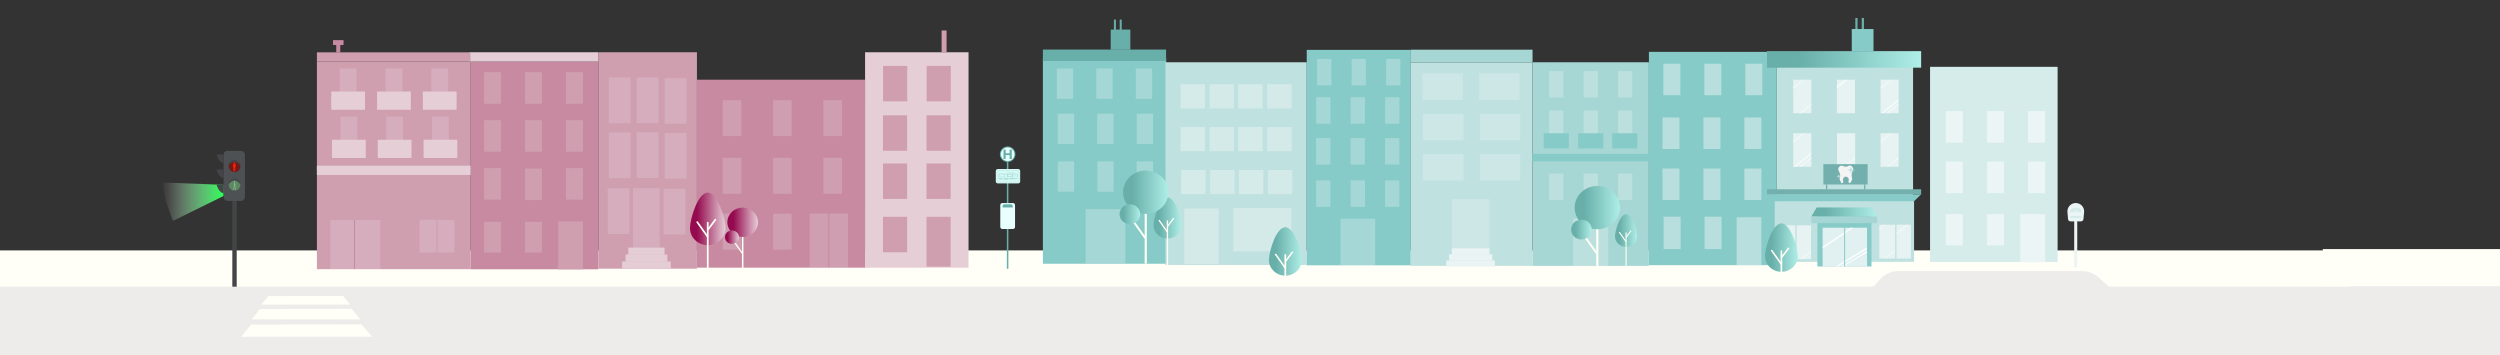 <?xml version="1.0" encoding="UTF-8"?>
<svg xmlns="http://www.w3.org/2000/svg" xmlns:xlink="http://www.w3.org/1999/xlink" version="1.1" viewBox="0 0 11696 1662">
  <rect x="0" y="0" width="11696" height="1662" fill="#333333" stroke="none"/>
  <!-- Generator: Adobe Illustrator 29.2.1, SVG Export Plug-In . SVG Version: 2.1.0 Build 116)  -->
  <defs>
    <style>
      .st0, .st1, .st2, .st3, .st4, .st5, .st6, .st7, .st8, .st9, .st10, .st11, .st12, .st13, .st14, .st15, .st16, .st17, .st18, .st19, .st20, .st21 {
        fill: none;
      }

      .st22 {
        fill: #e4e7ea;
      }

      .st1 {
        stroke-width: 5.1px;
      }

      .st1, .st2 {
        stroke: #c88aa1;
      }

      .st1, .st2, .st3, .st4, .st5, .st6, .st7, .st8, .st9, .st10, .st20, .st21 {
        stroke-miterlimit: 10;
      }

      .st2 {
        stroke-width: 5.6px;
      }

      .st23 {
        fill: #d7f9f5;
      }

      .st24 {
        fill: url(#Unbenannter_Verlauf_9);
      }

      .st25 {
        fill: #73afad;
      }

      .st3, .st4, .st5, .st6, .st7, .st8, .st9, .st10, .st20, .st21 {
        stroke: #86cbc8;
      }

      .st3, .st10 {
        stroke-width: 1px;
      }

      .st4 {
        stroke-width: .9px;
      }

      .st5 {
        stroke-width: .9px;
      }

      .st6 {
        stroke-width: .9px;
      }

      .st7, .st20 {
        stroke-width: .8px;
      }

      .st8, .st21 {
        stroke-width: .8px;
      }

      .st9 {
        stroke-width: .9px;
      }

      .st10 {
        opacity: .4;
      }

      .st26 {
        fill: #e9fffd;
      }

      .st27 {
        fill: #f4f4f4;
      }

      .st28 {
        fill: #434547;
      }

      .st29, .st30 {
        fill: #87af8e;
      }

      .st31 {
        fill: #86cbc8;
      }

      .st32 {
        fill: #c88aa1;
      }

      .st33 {
        fill: #68aea9;
      }

      .st34 {
        fill: #edeceb;
      }

      .st35 {
        fill: #e6ced7;
      }

      .st11 {
        stroke-width: 9px;
      }

      .st11, .st12, .st13, .st14, .st15, .st16, .st17, .st18, .st19 {
        stroke: #fffff7;
        stroke-linecap: round;
        stroke-linejoin: round;
      }

      .st36, .st37 {
        fill: #eaf4f4;
      }

      .st12 {
        stroke-width: 8px;
      }

      .st13 {
        stroke-width: 8px;
      }

      .st38 {
        clip-path: url(#clippath-17);
      }

      .st39 {
        clip-path: url(#clippath-18);
      }

      .st40 {
        clip-path: url(#clippath-13);
      }

      .st41 {
        clip-path: url(#clippath-12);
      }

      .st14 {
        stroke-width: 5px;
      }

      .st15 {
        stroke-width: 6.2px;
      }

      .st16 {
        stroke-width: 6.1px;
      }

      .st17 {
        stroke-width: 10.1px;
      }

      .st42 {
        fill: #cf9fb0;
      }

      .st18 {
        stroke-width: 7.3px;
      }

      .st19 {
        stroke-width: 6.9px;
      }

      .st43 {
        clip-path: url(#clippath-3);
      }

      .st44 {
        clip-path: url(#clippath-4);
      }

      .st45 {
        clip-path: url(#clippath-2);
      }

      .st46 {
        clip-path: url(#clippath-5);
      }

      .st47 {
        fill: #a5d6d5;
      }

      .st48 {
        fill: #5b8761;
      }

      .st49 {
        fill: #fff;
      }

      .st50 {
        fill: #701b1b;
      }

      .st51, .st52, .st53, .st54 {
        fill: #ebf5f5;
      }

      .st51, .st55 {
        opacity: .9;
      }

      .st52, .st56 {
        opacity: .5;
      }

      .st53, .st57 {
        opacity: .5;
      }

      .st58 {
        fill: #ff1e00;
      }

      .st59 {
        fill: #bfe1df;
      }

      .st60, .st61 {
        opacity: .3;
      }

      .st62, .st37 {
        opacity: .3;
      }

      .st20, .st21 {
        opacity: .2;
      }

      .st63 {
        fill: #fffff7;
      }

      .st64, .st61 {
        fill: #e5cdd6;
      }

      .st65 {
        fill: url(#Unbenannter_Verlauf_401);
      }

      .st66 {
        fill: url(#Unbenannter_Verlauf_409);
      }

      .st67 {
        fill: url(#Unbenannter_Verlauf_407);
      }

      .st68 {
        fill: url(#Unbenannter_Verlauf_408);
      }

      .st69 {
        fill: url(#Unbenannter_Verlauf_404);
      }

      .st70 {
        fill: url(#Unbenannter_Verlauf_406);
      }

      .st71 {
        fill: url(#Unbenannter_Verlauf_405);
      }

      .st72 {
        fill: url(#Unbenannter_Verlauf_402);
      }

      .st73 {
        fill: url(#Unbenannter_Verlauf_403);
      }

      .st74 {
        fill: url(#Unbenannter_Verlauf_22);
      }

      .st75 {
        fill: url(#Unbenannter_Verlauf_40);
      }

      .st76 {
        fill: url(#Unbenannter_Verlauf_91);
      }

      .st77 {
        fill: url(#Unbenannter_Verlauf_92);
      }

      .st78 {
        fill: #a6d7d4;
      }

      .st79 {
        fill: #d5ecea;
      }

      .st30 {
        opacity: .7;
      }

      .st80 {
        fill: #4d5154;
      }
    </style>
    <linearGradient id="Unbenannter_Verlauf_40" data-name="Unbenannter Verlauf 40" x1="5396.6" y1="1019.7" x2="5527" y2="1019.7" gradientUnits="userSpaceOnUse">
      <stop offset=".2" stop-color="#68aea9"/>
      <stop offset="1" stop-color="#aeeee7"/>
    </linearGradient>
    <linearGradient id="Unbenannter_Verlauf_401" data-name="Unbenannter Verlauf 40" x1="7555.6" y1="1078.4" x2="7659.3" y2="1078.4" xlink:href="#Unbenannter_Verlauf_40"/>
    <linearGradient id="Unbenannter_Verlauf_402" data-name="Unbenannter Verlauf 40" x1="5254.2" y1="899.3" x2="5466.2" y2="899.3" xlink:href="#Unbenannter_Verlauf_40"/>
    <linearGradient id="Unbenannter_Verlauf_403" data-name="Unbenannter Verlauf 40" x1="5237.7" y1="1002.1" x2="5334.6" y2="1002.1" xlink:href="#Unbenannter_Verlauf_40"/>
    <linearGradient id="Unbenannter_Verlauf_404" data-name="Unbenannter Verlauf 40" x1="5936.6" y1="1176.4" x2="6090" y2="1176.4" xlink:href="#Unbenannter_Verlauf_40"/>
    <linearGradient id="Unbenannter_Verlauf_405" data-name="Unbenannter Verlauf 40" x1="8266.7" y1="277.9" x2="8987.9" y2="277.9" xlink:href="#Unbenannter_Verlauf_40"/>
    <linearGradient id="Unbenannter_Verlauf_406" data-name="Unbenannter Verlauf 40" x1="8474.4" y1="991.7" x2="8781.9" y2="991.7" xlink:href="#Unbenannter_Verlauf_40"/>
    <clipPath id="clippath-2">
      <polygon class="st3" points="4738.3 825.3 4712.9 825.3 4712.9 814.9 4738.3 814.9 4738.3 825.3"/>
    </clipPath>
    <clipPath id="clippath-3">
      <circle class="st8" cx="4730.6" cy="836.7" r="2.4"/>
    </clipPath>
    <clipPath id="clippath-4">
      <circle class="st7" cx="4682.4" cy="836.6" r="2.4"/>
    </clipPath>
    <linearGradient id="Unbenannter_Verlauf_407" data-name="Unbenannter Verlauf 40" x1="7366.9" y1="971.3" x2="7578.8" y2="971.3" xlink:href="#Unbenannter_Verlauf_40"/>
    <linearGradient id="Unbenannter_Verlauf_408" data-name="Unbenannter Verlauf 40" x1="7350.3" y1="1074.1" x2="7447.2" y2="1074.1" xlink:href="#Unbenannter_Verlauf_40"/>
    <linearGradient id="Unbenannter_Verlauf_409" data-name="Unbenannter Verlauf 40" x1="8257.4" y1="1158.3" x2="8410.8" y2="1158.3" xlink:href="#Unbenannter_Verlauf_40"/>
    <linearGradient id="Unbenannter_Verlauf_22" data-name="Unbenannter Verlauf 22" x1="756.4" y1="943.6" x2="1046.2" y2="943.6" gradientUnits="userSpaceOnUse">
      <stop offset="0" stop-color="#fff" stop-opacity="0"/>
      <stop offset="1" stop-color="#29ff56"/>
    </linearGradient>
    <clipPath id="clippath-5">
      <rect class="st0" x="1592.6" y="545.9" width="78.9" height="108"/>
    </clipPath>
    <clipPath id="clippath-12">
      <rect class="st0" x="1589.3" y="320.4" width="78.9" height="108"/>
    </clipPath>
    <clipPath id="clippath-13">
      <rect class="st0" x="3381.4" y="468.6" width="86.7" height="118.6"/>
    </clipPath>
    <clipPath id="clippath-17">
      <rect class="st0" x="3381.4" y="738.5" width="86.7" height="118.6"/>
    </clipPath>
    <clipPath id="clippath-18">
      <rect class="st0" x="3381.4" y="999.9" width="86.7" height="118.6"/>
    </clipPath>
    <linearGradient id="Unbenannter_Verlauf_9" data-name="Unbenannter Verlauf 9" x1="3228" y1="1024.1" x2="3394.2" y2="1024.1" gradientUnits="userSpaceOnUse">
      <stop offset=".2" stop-color="#950a4f"/>
      <stop offset="1" stop-color="#e6ced7"/>
    </linearGradient>
    <linearGradient id="Unbenannter_Verlauf_91" data-name="Unbenannter Verlauf 9" x1="3402.8" y1="1039.9" x2="3546.3" y2="1039.9" xlink:href="#Unbenannter_Verlauf_9"/>
    <linearGradient id="Unbenannter_Verlauf_92" data-name="Unbenannter Verlauf 9" x1="3391.6" y1="1109.5" x2="3457.2" y2="1109.5" xlink:href="#Unbenannter_Verlauf_9"/>
  </defs>
  <g id="S3_HG">
    <rect class="st34" x="-1385.1" y="1247.3" width="13244.1" height="417.7"/>
    <g>
      <polygon class="st63" points="1254.8 1385.5 1604.8 1384.7 1638.1 1425 1223.3 1425 1254.8 1385.5"/>
      <polygon class="st63" points="1216.1 1445.7 1645.2 1444.7 1685.9 1494 1177.5 1494 1216.1 1445.7"/>
      <polygon class="st63" points="1174.6 1518.5 1691.2 1517.3 1740.2 1575.3 1128.2 1575.3 1174.6 1518.5"/>
    </g>
    <path class="st63" d="M10997,1340.7h-1131l-50.5-44.4c-20.6-18.1-47.1-28.1-74.6-28.1h-859.9c-32.1,0-62.7,13.7-84.1,37.6l-31.4,35H-1405.2v-169.4h12402.2v169.4Z"/>
  </g>
  <g id="S3_Häuser">
    <g>
      <g>
        <rect class="st31" x="4879.1" y="270.7" width="576.7" height="963.2"/>
        <rect class="st33" x="4879.1" y="231.9" width="576.3" height="53.2"/>
        <g class="st62">
          <rect class="st36" x="5317.9" y="532.2" width="76.6" height="141.9"/>
          <rect class="st36" x="5133.2" y="532.2" width="76.6" height="141.9"/>
          <rect class="st36" x="4948.5" y="532.2" width="76.6" height="141.9"/>
        </g>
        <rect class="st37" x="5317.9" y="754.9" width="76.6" height="141.9"/>
        <g class="st62">
          <rect class="st36" x="4948.5" y="754.9" width="76.6" height="141.9"/>
        </g>
        <rect class="st37" x="5079.3" y="978.4" width="185.7" height="254.5"/>
        <rect class="st33" x="5211.4" y="91.6" width="9.4" height="55.2"/>
        <rect class="st33" x="5238.5" y="91.6" width="9.4" height="55.2"/>
        <rect class="st33" x="5196.3" y="138.4" width="92" height="94.4"/>
        <rect class="st37" x="5133.8" y="754.9" width="76.6" height="141.9"/>
        <g class="st62">
          <rect class="st36" x="5313.7" y="320.6" width="76.6" height="141.9"/>
          <rect class="st36" x="5128.9" y="320.6" width="76.6" height="141.9"/>
          <rect class="st36" x="4944.2" y="320.6" width="76.6" height="141.9"/>
        </g>
      </g>
      <rect class="st59" x="5452.5" y="291.3" width="660.9" height="948.4"/>
      <rect class="st52" x="5540.8" y="975.4" width="160" height="260.5"/>
      <g>
        <path class="st75" d="M5527,1053.7c0,34.4-29.2,62.3-65.2,62.3s-65.2-27.9-65.2-62.3,29.2-130.4,65.2-130.4,65.2,96,65.2,130.4Z"/>
        <line class="st15" x1="5461.8" y1="1033.7" x2="5461.8" y2="1239.3"/>
        <line class="st15" x1="5423.2" y1="1031.4" x2="5461.2" y2="1085.1"/>
        <line class="st15" x1="5489.8" y1="1022.7" x2="5463.7" y2="1057.4"/>
      </g>
      <rect class="st31" x="6113.4" y="233.3" width="486.8" height="1008"/>
      <g class="st62">
        <rect class="st36" x="6479.8" y="646" width="66.9" height="124"/>
        <rect class="st36" x="6318.4" y="646" width="66.9" height="124"/>
        <rect class="st36" x="6157.1" y="646" width="66.9" height="124"/>
      </g>
      <rect class="st37" x="6479.8" y="844" width="66.9" height="124"/>
      <g class="st62">
        <rect class="st36" x="6157.1" y="844" width="66.9" height="124"/>
      </g>
      <rect class="st37" x="6271.3" y="1023.4" width="162.3" height="222.3"/>
      <rect class="st37" x="6319" y="844" width="66.9" height="124"/>
      <rect class="st59" x="6599.8" y="293.5" width="570" height="950.3"/>
      <rect class="st78" x="6599.8" y="232.4" width="570" height="61.1"/>
      <g class="st62">
        <rect class="st36" x="6653.9" y="343.6" width="189.6" height="124"/>
      </g>
      <rect class="st78" x="7169.8" y="291.3" width="544.3" height="952.5"/>
      <g>
        <rect class="st64" x="7757.8" y="909.5" width="148.9" height="147.3"/>
        <rect class="st64" x="7740.4" y="1022.1" width="178" height="36.6"/>
      </g>
      <g class="st62">
        <rect class="st36" x="7359.8" y="1022.4" width="164.3" height="224.2"/>
      </g>
      <rect class="st31" x="7714.3" y="242.7" width="598.2" height="997.9" transform="translate(16026.8 1483.3) rotate(-180)"/>
      <g>
        <rect class="st53" x="7777.8" y="549.8" width="79.5" height="147.3" transform="translate(15635.1 1246.8) rotate(-180)"/>
        <rect class="st53" x="7969.4" y="549.8" width="79.5" height="147.3" transform="translate(16018.4 1246.8) rotate(-180)"/>
        <g class="st57">
          <rect class="st54" x="8161.1" y="549.8" width="79.5" height="147.3" transform="translate(16401.6 1246.8) rotate(-180)"/>
        </g>
      </g>
      <rect class="st53" x="7777.8" y="788.5" width="79.5" height="147.3" transform="translate(15635.1 1724.2) rotate(-180)"/>
      <rect class="st53" x="7969.4" y="788.5" width="79.5" height="147.3" transform="translate(16018.4 1724.2) rotate(-180)"/>
      <g class="st57">
        <rect class="st54" x="8161.1" y="788.5" width="79.5" height="147.3" transform="translate(16401.6 1724.2) rotate(-180)"/>
      </g>
      <rect class="st53" x="7782.9" y="1013.8" width="79.5" height="151.6" transform="translate(15645.4 2179.1) rotate(-180)"/>
      <rect class="st53" x="7974.6" y="1013.8" width="79.5" height="151.6" transform="translate(16028.6 2179.1) rotate(-180)"/>
      <rect class="st53" x="8124.9" y="1016.6" width="115.7" height="224.2" transform="translate(16365.4 2257.4) rotate(-180)"/>
      <g>
        <path class="st65" d="M7659.3,1105.5c0,27.4-23.2,49.6-51.8,49.6s-51.8-22.2-51.8-49.6,23.2-103.7,51.8-103.7,51.8,76.3,51.8,103.7Z"/>
        <line class="st14" x1="7607.4" y1="1089.5" x2="7607.4" y2="1253"/>
        <line class="st14" x1="7576.8" y1="1087.7" x2="7606.9" y2="1130.4"/>
        <line class="st14" x1="7629.7" y1="1080.8" x2="7608.9" y2="1108.4"/>
      </g>
      <g>
        <rect class="st52" x="5931.4" y="795.2" width="114.2" height="113"/>
        <g class="st56">
          <rect class="st54" x="5795.9" y="795.2" width="114.2" height="113"/>
        </g>
        <rect class="st52" x="5661.6" y="795.2" width="114.2" height="113"/>
        <g class="st56">
          <rect class="st54" x="5526.1" y="795.2" width="114.2" height="113"/>
        </g>
      </g>
      <g>
        <rect class="st52" x="5928.4" y="594.1" width="114.2" height="113"/>
        <g class="st56">
          <rect class="st54" x="5793" y="594.1" width="114.2" height="113"/>
        </g>
        <rect class="st52" x="5658.7" y="594.1" width="114.2" height="113"/>
        <g class="st56">
          <rect class="st54" x="5523.2" y="594.1" width="114.2" height="113"/>
        </g>
      </g>
      <g>
        <rect class="st52" x="5928.4" y="394.3" width="114.2" height="113"/>
        <g class="st56">
          <rect class="st54" x="5793" y="394.3" width="114.2" height="113"/>
        </g>
        <rect class="st52" x="5658.7" y="394.3" width="114.2" height="113"/>
        <g class="st56">
          <rect class="st54" x="5523.2" y="394.3" width="114.2" height="113"/>
        </g>
      </g>
      <rect class="st52" x="5770.1" y="972.7" width="271.6" height="203.5"/>
      <g class="st62">
        <rect class="st36" x="6480.3" y="454.9" width="66.9" height="124"/>
        <rect class="st36" x="6319" y="454.9" width="66.9" height="124"/>
        <rect class="st36" x="6157.6" y="454.9" width="66.9" height="124"/>
      </g>
      <g class="st62">
        <rect class="st36" x="6484.7" y="275.7" width="66.9" height="124"/>
        <rect class="st36" x="6323.3" y="275.7" width="66.9" height="124"/>
        <rect class="st36" x="6162" y="275.7" width="66.9" height="124"/>
      </g>
      <g class="st62">
        <rect class="st36" x="6919.7" y="343.6" width="189.6" height="124"/>
      </g>
      <g class="st62">
        <rect class="st36" x="6657.1" y="532.1" width="189.6" height="124"/>
      </g>
      <g class="st62">
        <rect class="st36" x="6923" y="532.1" width="189.6" height="124"/>
      </g>
      <g class="st62">
        <rect class="st36" x="6657.1" y="720.2" width="189.6" height="124"/>
      </g>
      <g class="st62">
        <rect class="st36" x="6923" y="720.2" width="189.6" height="124"/>
      </g>
      <g class="st62">
        <rect class="st36" x="6792.5" y="931.3" width="175.5" height="312.5"/>
      </g>
      <rect class="st36" x="6792.5" y="1161.7" width="175.5" height="28.9"/>
      <rect class="st36" x="6779.4" y="1189.6" width="201.8" height="28.9"/>
      <rect class="st36" x="6766.3" y="1218.4" width="227.4" height="28.9"/>
      <g>
        <line class="st17" x1="5360.2" y1="895.4" x2="5360.2" y2="1229.6"/>
        <ellipse class="st72" cx="5360.2" cy="899.3" rx="106" ry="101.3"/>
        <line class="st11" x1="5301.1" y1="1033.7" x2="5355.8" y2="1111"/>
        <ellipse class="st73" cx="5286.1" cy="1002.1" rx="48.4" ry="46.3"/>
      </g>
      <rect class="st31" x="7169.8" y="719.7" width="544.3" height="35.2"/>
      <g class="st62">
        <rect class="st36" x="7569.9" y="811.9" width="66.9" height="124"/>
        <rect class="st36" x="7408.5" y="811.9" width="66.9" height="124"/>
        <rect class="st36" x="7247.2" y="811.9" width="66.9" height="124"/>
      </g>
      <g class="st62">
        <rect class="st36" x="7569.9" y="516.9" width="66.9" height="124"/>
        <rect class="st36" x="7408.5" y="516.9" width="66.9" height="124"/>
        <rect class="st36" x="7247.2" y="516.9" width="66.9" height="124"/>
      </g>
      <rect class="st31" x="7221.9" y="623.4" width="117.4" height="71"/>
      <rect class="st31" x="7383.3" y="623.4" width="117.4" height="71"/>
      <rect class="st31" x="7542.6" y="623.4" width="117.4" height="71"/>
      <g class="st62">
        <rect class="st36" x="7569.9" y="332.3" width="66.9" height="124"/>
        <rect class="st36" x="7408.5" y="332.3" width="66.9" height="124"/>
        <rect class="st36" x="7247.2" y="332.3" width="66.9" height="124"/>
      </g>
      <g>
        <rect class="st53" x="7782.1" y="298.3" width="79.5" height="147.3" transform="translate(15643.6 743.8) rotate(-180)"/>
        <rect class="st53" x="7973.7" y="298.3" width="79.5" height="147.3" transform="translate(16026.8 743.8) rotate(-180)"/>
        <rect class="st53" x="8165.3" y="298.3" width="79.5" height="147.3" transform="translate(16410.1 743.8) rotate(-180)"/>
      </g>
    </g>
    <g>
      <path class="st69" d="M6090,1216.4c0,40.5-34.3,73.3-76.7,73.3s-76.7-32.8-76.7-73.3,34.3-153.4,76.7-153.4,76.7,112.9,76.7,153.4Z"/>
      <line class="st12" x1="6013.3" y1="1192.8" x2="6013.3" y2="1289.7"/>
      <line class="st18" x1="5968" y1="1190.2" x2="6012.6" y2="1253.3"/>
      <line class="st18" x1="6046.3" y1="1179.9" x2="6015.6" y2="1220.8"/>
    </g>
    <g>
      <rect class="st79" x="9029.6" y="312.7" width="596.7" height="912.6" transform="translate(18655.9 1538) rotate(-180)"/>
      <g>
        <rect class="st54" x="9103.1" y="519.6" width="79.9" height="148" transform="translate(18286 1187.2) rotate(-180)"/>
        <rect class="st54" x="9295.7" y="519.6" width="79.9" height="148" transform="translate(18671.3 1187.2) rotate(-180)"/>
        <rect class="st54" x="9488.3" y="519.6" width="79.9" height="148" transform="translate(19056.5 1187.2) rotate(-180)"/>
      </g>
      <rect class="st54" x="9103.1" y="756" width="79.9" height="148" transform="translate(18286 1660) rotate(-180)"/>
      <rect class="st54" x="9295.7" y="756" width="79.9" height="148" transform="translate(18671.3 1660) rotate(-180)"/>
      <rect class="st54" x="9488.3" y="756" width="79.9" height="148" transform="translate(19056.5 1660) rotate(-180)"/>
      <rect class="st54" x="9103.1" y="1002" width="79.9" height="146.2" transform="translate(18286 2150.2) rotate(-180)"/>
      <rect class="st54" x="9295.7" y="1002" width="79.9" height="146.2" transform="translate(18671.3 2150.2) rotate(-180)"/>
      <rect class="st54" x="9451.9" y="1002" width="116.3" height="225.4" transform="translate(19020.1 2229.3) rotate(-180)"/>
    </g>
    <g>
      <rect class="st59" x="8312.7" y="298.1" width="637.4" height="854.7"/>
      <rect class="st71" x="8266.7" y="239.2" width="721.2" height="77.4"/>
      <g class="st55">
        <rect class="st54" x="8797.8" y="372.9" width="84.7" height="156.9"/>
        <rect class="st54" x="8593.6" y="372.9" width="84.7" height="156.9"/>
        <rect class="st54" x="8389.4" y="372.9" width="84.7" height="156.9"/>
      </g>
      <rect class="st51" x="8797.8" y="623.4" width="84.7" height="156.9"/>
      <g class="st55">
        <rect class="st54" x="8389.4" y="623.4" width="84.7" height="156.9"/>
      </g>
      <rect class="st33" x="8680" y="84.1" width="10.4" height="61.1"/>
      <rect class="st33" x="8710" y="84.1" width="10.4" height="61.1"/>
      <rect class="st31" x="8663.3" y="135.8" width="101.7" height="104.3"/>
      <g class="st55">
        <rect class="st54" x="8594.3" y="623.4" width="84.7" height="156.9"/>
      </g>
    </g>
    <rect class="st59" x="8303.1" y="941.3" width="651.7" height="283.6"/>
    <rect class="st31" x="8502.3" y="991.4" width="253.3" height="255.3"/>
    <polygon class="st31" points="8303.1 941.3 8266.7 909.1 8987.9 909.1 8954.8 941.3 8303.1 941.3"/>
    <rect class="st25" x="8266.7" y="885.5" width="721.2" height="23.6"/>
    <polygon class="st70" points="8755.2 970.5 8781.9 1012.9 8474.4 1012.9 8499.4 970.5 8755.2 970.5"/>
    <rect class="st47" x="8474.4" y="1012.9" width="307.5" height="31.1" transform="translate(17256.3 2057) rotate(180)"/>
    <rect class="st51" x="8527.1" y="1065.3" width="207.6" height="181.9"/>
    <polygon class="st49" points="8659.1 1065.5 8527.5 1154.9 8527.5 1162.5 8669.1 1065.5 8659.1 1065.5"/>
    <polygon class="st49" points="8734.5 1157 8588.2 1247.2 8597.8 1247.3 8734.5 1164.8 8734.5 1157"/>
    <polygon class="st49" points="8734.8 1174.4 8615.1 1247.3 8622.9 1247.3 8734.8 1180.5 8734.8 1174.4"/>
    <rect class="st31" x="8627.6" y="1056.4" width="4.7" height="190.6"/>
    <g>
      <rect class="st51" x="8792.3" y="1051.2" width="147.8" height="158.2"/>
      <rect class="st59" x="8866.4" y="1045.7" width="6.2" height="165.5"/>
    </g>
    <g>
      <rect class="st51" x="8324.9" y="1054.3" width="147.8" height="158.2"/>
      <rect class="st59" x="8399" y="1048.9" width="6.2" height="165.5"/>
    </g>
    <polygon class="st49" points="8923.5 1051.1 8872.5 1091.9 8872.5 1095 8927.1 1051.3 8923.5 1051.1"/>
    <polygon class="st49" points="8866.4 1171.2 8818.1 1209.4 8821.3 1209.4 8866.4 1174.1 8866.4 1171.2"/>
    <polygon class="st49" points="8817.7 1051.2 8792.3 1071.1 8792.2 1074 8820.8 1051.2 8817.7 1051.2"/>
    <polygon class="st49" points="8350.3 1054.4 8324.9 1074.3 8324.9 1077.2 8353.4 1054.4 8350.3 1054.4"/>
    <polygon class="st49" points="8472.7 1174.3 8424.5 1212.5 8427.7 1212.5 8472.8 1177.2 8472.7 1174.3"/>
    <polygon class="st49" points="8846 623.4 8797.8 661.6 8797.8 664.7 8848.9 623.5 8846 623.4"/>
    <polygon class="st49" points="8882.4 736.5 8828.3 780.3 8832.3 780.3 8882.4 739.8 8882.4 736.5"/>
    <polygon class="st49" points="8679.3 736.5 8625.1 780.3 8629.1 780.3 8679.3 739.8 8679.3 736.5"/>
    <polygon class="st49" points="8437.7 623.4 8389.4 661.6 8389.5 664.7 8440.6 623.5 8437.7 623.4"/>
    <polygon class="st49" points="8474.1 736.5 8420 780.3 8424 780.3 8474.1 739.8 8474.1 736.5"/>
    <polygon class="st49" points="8437.7 372.9 8389.4 411 8389.5 414.2 8440.6 372.9 8437.7 372.9"/>
    <polygon class="st49" points="8474.1 486 8420 529.8 8424 529.8 8474.1 489.2 8474.1 486"/>
    <polygon class="st49" points="8641.1 372.9 8593.6 411 8593.6 414.2 8644.7 372.9 8641.1 372.9"/>
    <polygon class="st49" points="8846 372.9 8797.8 411 8797.8 414.2 8848.9 372.9 8846 372.9"/>
    <polygon class="st49" points="8882.4 486 8828.3 529.8 8832.3 529.8 8882.4 489.2 8882.4 486"/>
    <polygon class="st49" points="8882.4 464.6 8802.5 529.8 8808.4 529.8 8882.4 469.4 8882.4 464.6"/>
    <polygon class="st49" points="8474.1 715.1 8394.2 780.3 8400.1 780.3 8474.1 720 8474.1 715.1"/>
    <polygon class="st49" points="8631.4 372.9 8593.6 403.6 8593.6 407 8635.1 372.9 8631.4 372.9"/>
    <rect class="st25" x="8530.4" y="768" width="207" height="95.2"/>
    <rect class="st25" x="8542.5" y="863.2" width="6.3" height="22.2"/>
    <rect class="st25" x="8720.7" y="863.2" width="6.2" height="22.2"/>
    <g>
      <path class="st27" d="M8664.2,809c2.7-10.6,11.4-17.9.9-29.2-12.1-13-19.7.7-30,.7s-19.9-12.3-30.5,0c-8.9,10.3-2.7,18.1,1.5,27.4,7.8,17.2-1.6,22.1.9,32.5.9,3.6,4.5,8.8,6.5,13.6s3.3,3.4,5.5,2.8l.9-.2c1.4-.4,2.4-1.5,2.6-3,.4-3.1,1.3-7.4,0-11.1-2.5-6.7,3.9-16.1,12.7-16.1s16.2,9.2,14,15.9-.8,8.9-.2,11.2c.3,1.1,1.1,2.1,2.1,2.5l1.4.6c1.7.7,3.6,0,4.5-1.7,2.2-4.3,6.7-10,7.5-13.5,2.7-10.6-4.6-15.2-.1-32.5Z"/>
      <path class="st22" d="M8640.3,779.5s-6.5,4.8-11.4,4.1c-4.9-.7-9-7.9-9-7.9,0,0,3.8.9,10.9,3.8,1.4.6,5.6,1.5,9.5,0Z"/>
      <path class="st22" d="M8613.5,854.1c.9,2.2,3.3,3.4,5.5,2.8l.9-.2c1.4-.4,2.4-1.5,2.6-3,.4-3.1,1.3-7.4,0-11.1-2.5-6.7,3.9-16.1,12.7-16.1,0,0-2.9-1.2-5.8-.6-7.6,1.6-10.4,10.5-9.2,15.5,1.2,5,1.5,9.9.4,12.2-1.6,3.3-7.1.5-7.1.5Z"/>
    </g>
    <path class="st59" d="M8679.6,795.5c-16.6,2-18.2,3.6-20.1,20.1-2-16.6-3.6-18.2-20.1-20.1,16.6-2,18.2-3.6,20.1-20.1,2,16.6,3.6,18.2,20.1,20.1Z"/>
    <path class="st59" d="M8614.7,824.5c-10.1,1.2-11,2.2-12.2,12.2-1.2-10.1-2.2-11-12.2-12.2,10.1-1.2,11-2.2,12.2-12.2,1.2,10.1,2.2,11,12.2,12.2Z"/>
    <g>
      <rect class="st33" x="4685.8" y="953.7" width="55.8" height="46.7"/>
      <g>
        <rect class="st33" x="4710.4" y="739.6" width="7.2" height="517.7" rx="1.8" ry="1.8"/>
        <path class="st23" d="M4668.3,790.8h95.6c4.9,0,8.9,4,8.9,8.9v49.3c0,4.9-4,8.9-8.9,8.9h-96.3c-4.9,0-8.9-4-8.9-8.9v-48.7c0-5.3,4.3-9.6,9.6-9.6Z"/>
        <path class="st5" d="M4672.4,796.4h87.3c4.2,0,7.7,3.4,7.7,7.7v39.9c0,4.2-3.4,7.7-7.7,7.7h-87.8c-4.2,0-7.7-3.4-7.7-7.7v-39.4c0-4.5,3.7-8.2,8.2-8.2Z"/>
        <g>
          <circle class="st33" cx="4714.2" cy="721.6" r="36.4"/>
          <circle class="st26" cx="4714.2" cy="721.6" r="31.7"/>
          <path class="st33" d="M4733.6,743.8h-10.2v-18.3h-18.5v18.3h-10.2v-44.3h10.2v17.4h18.5v-17.4h10.2v44.3Z"/>
        </g>
        <g>
          <path class="st5" d="M4747.3,810.5c-.6-1.5-2.4-2.5-4.5-2.5h-28.3c-.7,0-1.2.4-1.2.9v1.6"/>
          <path class="st6" d="M4674,837.2h3.2c0,0,0-.2,0-.2,0-2.9,2.3-5.3,5.2-5.3s5.2,2.4,5.2,5.3,0,.2,0,.2h37.9c0,0,0-.2,0-.2,0-2.9,2.3-5.3,5.2-5.3s5.2,2.4,5.2,5.3,0,.2,0,.2h21.7"/>
          <path class="st6" d="M4758.4,834.8v-20.5c0-2.1-1.7-3.8-3.7-3.8h-80.7c-.5,0-1,.4-1,1v24.1"/>
          <path class="st5" d="M4752.3,814.9h6.2v10.7h-1.8c-2.4,0-4.3-1.9-4.3-4.3v-6.4h0Z"/>
          <rect class="st4" x="4675" y="814.9" width="26" height="10.5"/>
          <path class="st5" d="M4677.3,836.5c0-.5,0-.9.2-1.3h-5c-.3,0-.6.3-.6.6v.9c0,.3.3.6.6.6h4.9c0-.2,0-.5,0-.7Z"/>
          <g>
            <rect class="st9" x="4701" y="814.9" width="11.9" height="20.3"/>
            <rect class="st5" x="4699.9" y="838.5" width="14" height="1.2" rx=".6" ry=".6"/>
          </g>
          <g>
            <path class="st5" d="M4725.5,837.2c0-.2,0-.5,0-.7,0-.5,0-.9.2-1.3h-38.2c.1.4.2.9.2,1.3s0,.5,0,.7h38Z"/>
            <path class="st5" d="M4759.1,835.2h-23.6c.1.4.2.9.2,1.3s0,.5,0,.7h23.4c.3,0,.6-.3.6-.6v-.9c0-.3-.3-.6-.6-.6Z"/>
          </g>
          <rect class="st5" x="4738.3" y="814.9" width="9" height="20.3"/>
          <circle class="st8" cx="4730.6" cy="836.7" r="3.8"/>
          <circle class="st7" cx="4682.4" cy="836.6" r="3.8"/>
          <g>
            <rect class="st3" x="4712.9" y="814.9" width="25.4" height="10.5"/>
            <g>
              <g class="st45">
                <polygon class="st10" points="4714.5 838.3 4726.4 826 4727.5 826 4714.5 839.5 4714.5 838.3"/>
              </g>
              <polygon class="st3" points="4738.3 825.3 4712.9 825.3 4712.9 814.9 4738.3 814.9 4738.3 825.3"/>
            </g>
          </g>
          <g>
            <circle class="st21" cx="4730.6" cy="836.7" r="2.4"/>
            <g>
              <g class="st43">
                <path class="st21" d="M4732.7,837.6s.2,1.4-2.2,1.4-2.2-1.4-2.2-1.4c0,0,1,1.1,2.3,1.1s2.2-1.2,2.2-1.2Z"/>
              </g>
              <circle class="st8" cx="4730.6" cy="836.7" r="2.4"/>
            </g>
          </g>
          <g>
            <circle class="st20" cx="4682.4" cy="836.6" r="2.4"/>
            <g>
              <g class="st44">
                <path class="st20" d="M4684.5,837.5s.2,1.4-2.2,1.4-2.2-1.4-2.2-1.4c0,0,1,1.1,2.3,1.1s2.2-1.2,2.2-1.2Z"/>
              </g>
              <circle class="st7" cx="4682.4" cy="836.6" r="2.4"/>
            </g>
          </g>
        </g>
        <path class="st26" d="M4739.4,950h-50.4c-5.1,0-9.3,4.2-9.3,9.3v102.6c0,5.1,4.2,9.3,9.3,9.3h50.4c5.1,0,9.3-4.2,9.3-9.3v-102.6c0-5.1-4.2-9.3-9.3-9.3ZM4738,970.7h-47.5v-6.1c0-4.7,3.8-8.6,8.6-8.6h30.4c4.7,0,8.6,3.8,8.6,8.6v6.1Z"/>
      </g>
    </g>
    <g>
      <line class="st17" x1="7472.8" y1="967.4" x2="7472.8" y2="1301.6"/>
      <ellipse class="st67" cx="7472.8" cy="971.3" rx="106" ry="101.3"/>
      <line class="st11" x1="7413.7" y1="1105.7" x2="7468.4" y2="1183"/>
      <ellipse class="st68" cx="7398.8" cy="1074.1" rx="48.4" ry="46.3"/>
    </g>
    <g>
      <rect class="st54" x="9704" y="1016.2" width="14.2" height="234.5"/>
      <path class="st54" d="M9735.5,1035.7h-48.9c-6,0-11-4.6-11.5-10.6l-2.8-32.8c-2-22.9,16-42.5,39-42.5h0c23.2,0,41.2,20,39,43l-3.2,32.5c-.6,5.9-5.6,10.4-11.5,10.4Z"/>
      <path class="st79" d="M9704.4,972.3h14.1c11.2,0,20.4,9.1,20.4,20.4h-54.8c0-11.2,9.1-20.4,20.4-20.4Z"/>
      <path class="st54" d="M9705.6,992.8c0-3.1,2.5-5.6,5.6-5.6s5.6,2.5,5.6,5.6"/>
      <rect class="st54" x="9710.8" y="975.4" width=".8" height="11.7"/>
      <rect class="st79" x="9685.3" y="1010.2" width="51.4" height="9.8"/>
    </g>
    <g>
      <path class="st66" d="M8410.8,1198.3c0,40.5-34.3,73.3-76.7,73.3s-76.7-32.8-76.7-73.3,34.3-153.4,76.7-153.4,76.7,112.9,76.7,153.4Z"/>
      <line class="st12" x1="8334.1" y1="1174.7" x2="8334.1" y2="1271.6"/>
      <line class="st18" x1="8288.8" y1="1172.1" x2="8333.4" y2="1235.2"/>
      <line class="st18" x1="8367.1" y1="1161.8" x2="8336.4" y2="1202.7"/>
    </g>
    <g>
      <path class="st74" d="M1046.2,864.6l-289.8-10.9s10.1,50.8,17.8,80.7c6.9,27,34.9,99,34.9,99l237.1-116.7v-52.3Z"/>
      <g>
        <rect class="st28" x="1086.9" y="906.3" width="20.5" height="434.9"/>
        <rect class="st80" x="1046.2" y="705.7" width="99.7" height="234.3" rx="17.7" ry="17.7"/>
        <circle class="st50" cx="1097.2" cy="777.9" r="27.5"/>
        <circle class="st48" cx="1097.2" cy="864.2" r="27.5"/>
        <g>
          <polygon class="st58" points="1094.3 764.2 1096.9 771.2 1098.5 764.2 1094.3 764.2"/>
          <path class="st58" d="M1097.9,763.8c0,.4-.6.8-1.4.8s-1.4-.4-1.4-.8c-.1-.9.5-.6,1.4-.6s1.6-.2,1.4.6Z"/>
          <path class="st58" d="M1092.6,799.5s-.3.9-.4,1.2-.2.3-.3.4c-.2.2,0,.9.3.9h2.4c.6,0,.7-.8.8-.9,0-.2.3-.5.3-.7.1-.5-.3-.6-.3-1.2s-2.6,0-2.6,0v.3Z"/>
          <path class="st58" d="M1099.1,761.7c0,.4-.4.7-.6.7,0,.2-.1.4-.2.6-.2.3-.6.8-.6.8-.3.4-1.9.5-2.4,0,0,0-.6-.6-.7-.9,0-.1,0-.3-.1-.5-.2,0-.6-.3-.6-.7,0-.3,0-.7.3-.7s.1,0,.2,0c0-.9.2-1.5.2-1.5,0,0,.3-1,1.8-1s1.8,1,1.8,1c0,0,.3.7.4,1.5,0,0,.1,0,.2,0,.2,0,.4.3.3.7Z"/>
          <path class="st58" d="M1095,763.5s-.5.6-.7.7,1.2,1.5,1.2,1.5c.6-.5.9-1.1.9-1.1-1.6,0-1.4-1.2-1.4-1.2Z"/>
          <path class="st58" d="M1097.9,763.5s.4.7.6.8-1,1.5-1,1.5c-.8-.7-1-1.1-1-1.1,1.6,0,1.4-1.2,1.4-1.2Z"/>
          <path class="st58" d="M1091.7,776.3s0,7.6.3,11c.3,3,0,10.8.1,11.8s3.3.7,3.6.3.5-14.5.7-15,.6,5,.5,5.5-.3,2.3-.3,3.9c0,1.6,0,5.7,0,5.7,0,0,1.9.8,3.4-.2,0,0,0-1.4,0-1.9,0-1.9.5-6,.8-7.9.8-4.5.2-13.4.2-13.4l-9.3.2Z"/>
          <path class="st58" d="M1096,778.2s1.1.3,2.4,0,1.6-4.4,1.6-4.4l-4.7-.8.7,5.3Z"/>
          <path class="st58" d="M1102.1,778.5l-.2.3s-.1,3-.3,3.3c-.4.5-2.7-1-2.9-1.2-.4-.4-1.5-4.6-1.5-4.6,0,0-.9,4.5-1,4.6-.3.5-5,1.9-5.1,1.3s0-2.1,0-2.1-.4-.5-.7-.9-.6-1-.6-1.6c0-2.4.1-8.8.7-11,.2-.7,2.4-1.5,2.4-1.5h1s3.1,6,3.1,6l.5-2,1.1-3.3,1.5-.3,1.4.9s.9,1.3.9,3c0,2,.2,5.7.3,7.4,0,.5-.1,1.1-.4,1.5Z"/>
          <path class="st58" d="M1096.9,771.2l1.6-7s0,0-.1-.1c0,0-.2-.2-.2-.2,0,0,.5,0,1.7,1.7l-1.5.9.2.5-1.8,4.2Z"/>
          <path class="st58" d="M1096.9,771.2l-2.5-7s0,0,.2-.1.1-.1.1-.1c0,0,0-.4-1.8,1.3l1.6,1.3-.2.5,2.7,4.2Z"/>
          <polygon class="st58" points="1098.2 760.7 1096.9 760.6 1097 760.3 1097.9 760.3 1098.2 760.7"/>
          <polygon class="st58" points="1094.8 760.7 1096 760.6 1096 760.3 1095.1 760.3 1094.8 760.7"/>
          <g>
            <path class="st58" d="M1097,761s.2-.3.5-.2.4.3.4.3c0,0-.4-.4-.9-.1Z"/>
            <circle class="st58" cx="1097.5" cy="761.1" r=".2"/>
          </g>
          <g>
            <path class="st58" d="M1096,761s-.2-.3-.5-.2-.4.3-.4.3c0,0,.5-.4.9,0Z"/>
            <circle class="st58" cx="1095.5" cy="761.1" r=".2"/>
          </g>
          <path class="st58" d="M1096.9,761.9s0,.1-.1.2c-.1,0-.4,0-.5,0s-.1-.1-.1-.1c0,0,0,0,0-.4s0-.6,0-.6l-.2-.7"/>
          <path class="st58" d="M1096,762.5s0,.4.5.4.4-.4.4-.4"/>
          <path class="st58" d="M1097,761.2s.2.3.5.3"/>
          <polyline class="st58" points="1096.8 761.8 1096.9 761.8 1097.1 762 1096.9 762.1"/>
          <polyline class="st58" points="1096 761.9 1095.9 762 1096.1 762.1"/>
          <path class="st58" d="M1096,761.2s-.2.3-.5.3"/>
          <path class="st58" d="M1097.9,763.2c-.9,0-1.4-.6-1.4-.6,0,0-.5.7-1.5.6,0,0,.3-.6.5-.7.5-.5,1.5-.5,2,0s.4.7.4.7Z"/>
          <path class="st58" d="M1096.4,763.6c0,0,0-.2,0-.2s.1,0,.2,0,0,.1,0,.2,0,0-.1,0"/>
          <path class="st58" d="M1098.8,761.2s-.2,0-.2.3.2.2,0,.4"/>
          <path class="st58" d="M1094.2,761.2s.2,0,.2.3-.2.2,0,.4"/>
          <g>
            <path class="st58" d="M1096.4,765l.7-.4c0,0,.1,0,.1,0v.9c0,0,0,0-.1,0l-.6-.4v-.2Z"/>
            <path class="st58" d="M1096.4,765l-.7-.4c0,0-.1,0-.1,0v.9c0,0,0,0,.1,0l.6-.4v-.2Z"/>
            <polyline class="st58" points="1096.9 764.9 1096.6 765 1096.6 765.1 1096.9 765.2"/>
            <polyline class="st58" points="1095.9 764.9 1096.2 765 1096.2 765.1 1095.9 765.2"/>
            <rect class="st58" x="1096.2" y="764.9" width=".4" height=".4" rx=".1" ry=".1"/>
          </g>
          <circle class="st58" cx="1096.5" cy="774" r=".2"/>
          <path class="st58" d="M1099.7,799.5s.3.9.4,1.2.2.3.3.4c.2.2,0,.9-.3.9h-2.4c-.6,0-.7-.8-.8-.9,0-.2-.3-.5-.3-.7-.1-.5.3-.6.3-1.2s2.6,0,2.6,0v.3Z"/>
        </g>
        <path class="st28" d="M1125.3,777.9s-12.9-20.1-28.9-20.1-28.9,20.1-28.9,20.1c0-15.9,12.9-28.9,28.9-28.9s28.9,12.9,28.9,28.9Z"/>
        <g>
          <g>
            <path class="st29" d="M1098.5,851.9h0s0,0,0,0Z"/>
            <path class="st29" d="M1098.3,852.3h0s-1.7,1-1.7,1h0s-.4.2-.4.2l-.9-1.1-.4-.3c-.3,0-.6,0-.7,0-.1,0-.3-.1-.3-.3,0-.2,0-.6,0-.6h0c0-.1,0-.2,0-.3h0c0,0,0,0,0-.1,0-.2,0-.3,0-.3,0,0-.4-.1-.4-.3s.2-.3.3-.5.3-.4.3-.4c.1-.1,0-.6,0-.9.2-.9,1.2-2.1,2.8-1.8,1.5.3,2,1.4,2,2.1,0,.6,0,1.3-.6,2-.2.3-.4.7-.2,1,.2.3.4.4.4.5Z"/>
            <polygon class="st29" points="1094.8 849.1 1094.3 849 1093.9 849 1093.9 848.7 1094.5 848.7 1094.8 849.1"/>
            <path class="st29" d="M1093.6,851s.4.4,1.1.5c0,0-.2-.4-.3-.5-.2-.2-.5-.3-.8-.3,0,0-.1.2,0,.4Z"/>
            <path class="st29" d="M1093.6,850.6c.3,0,.4,0,.4,0v-.2c0,0-.3,0-.3,0"/>
            <path class="st29" d="M1094.3,849.5c0,0,0,.2-.1.2s0,0,0-.2,0-.2,0-.2.1,0,.1.2Z"/>
            <path class="st29" d="M1094,849.3s.3,0,.4.3"/>
            <path class="st29" d="M1094,849.6s0,.2.1.4.3.1.3.1"/>
            <path class="st29" d="M1096.1,849.8s-.2,0-.2.3.2.2,0,.4"/>
            <path class="st29" d="M1095.4,848.5s0,.4.2.7,0,.8,0,.8c0,0,.2-.4.5-.3s.3.9,0,1.1l1.6.4.7-1c0,0,0-.2,0-.2v-.9c-.6.4-3.2-.6-3.2-.6Z"/>
            <path class="st29" d="M1095.8,850.8s0,.1.2.1c.2,0,.4-.2.4-.2"/>
          </g>
          <path class="st29" d="M1103.9,885.6l.2.8c0,0,0,.1,0,.2v1.2c-.1.1-.2.2-.3.2h-.9s-.7-.3-.7-.3h-.5s-.4.2-.6.2c-.6.1-2.3,0-2.3,0,0,0-.4-.1-.6-.5s0-.2,0-.4,0-.2.1-.2c.5-.2,1.1-.4,1.9-.7l.6-1,2.8-.2.3.6Z"/>
          <path class="st30" d="M1101.4,884.1l.5,1.7s-.4.9-.4,1.4,0,.7,0,.7c0,0-.2.1-.3.1-.6.1-2.3,0-2.3,0,0,0-.4-.1-.6-.5s0-.4,0-.4v-.2c.1,0,.2,0,.3-.1l1.8-.7.4-.7-.4-.7,1.1-.7Z"/>
          <path class="st29" d="M1094.3,885.7v.8c-.2,0-.2.1-.2.2l-.6,1.1c0,0-.2.1-.3,0l-.9-.3-.6-.5-.5-.2s-.5,0-.6,0c-.6-.1-2.2-.9-2.2-.9,0,0-.3-.3-.4-.6s0-.2.1-.3.1-.2.3-.1c.5,0,2,.1,2.5,0s1.2-.7,1.2-.7l2,.8v.7Z"/>
          <path class="st29" d="M1094.9,868.6l2.9,8.9,2.6,6.5-.2.8.3.8s.7,0,1.5-.1,1.8,0,1.8,0l-2-6.9-1.1-2.1-.8-9.3-5.2,1.4Z"/>
          <polygon class="st29" points="1098 867.9 1098.9 877.5 1101.3 883.9 1101.6 885.5 1100.6 885.6 1100.2 884.8 1100.4 884 1097.7 877.5 1094.5 867.7 1098 867.9"/>
          <path class="st29" d="M1101,865.9l-.4,2.7-3.9,7.2-.2,2.4-2.2,7.8-1.5-.9c-.7-.2-1.2-.6-1.2-.6l-.2-1.6.4-.5.2-.4,1.4-7.7,2.2-8.2h5.3Z"/>
          <path class="st29" d="M1098.3,865.6s-.4,3.1-.8,4.2-2.2,5.9-2.2,5.9l-2.1,9.5"/>
          <polygon class="st29" points="1095.4 853.4 1095.4 853 1097.9 851.4 1098.2 852 1095.4 853.7 1095.4 853.4"/>
          <path class="st29" d="M1095.3,853.8c.3-.4,1.3-.8,1.7-1.1.6-.4,1.2-.7,1.2-.7,0,0,2.1,1.8,2.6,4.5s1,12.7,1,12.7c0,0-3.1.4-5.1.4s-2.7-.6-2.7-.6l1-7.6v-1.2s.4,1.1.4,1.1l-.9,5.5-.3-.4v-8c0,0,0-3.2,1.1-4.6Z"/>
          <path class="st29" d="M1098.2,851.8s-1.8,1-2.4,1.4-1.1,1.2-1.1,1.2c0,0,.6-1.1,2.2-1.7s1.8-.2,1.8-.2c0-.4-.6-.8-.6-.8Z"/>
          <polygon class="st29" points="1094.6 860.5 1096.6 857.9 1094.1 868.3 1094.7 861.9 1094.6 860.5"/>
          <g>
            <path class="st29" d="M1098,866.9s-.1.5-.3.9-.1.3-.1.3c0,0,.1,0,.2,0s.5-1.1.5-1.1h-.2Z"/>
            <path class="st29" d="M1098.2,866l-.5,2.1.2,1.2s.2,0,.2-.1c0-.2.1-.5.1-.5v-.6c0,0,0-.4,0-.4v-.4c0,0-.1-1.3-.1-1.3Z"/>
            <path class="st29" d="M1098.2,866l-.2,1.6v.9s.5.6.5.6c0,0,0,0,.1,0,0,0,0-.1,0-.2,0-.2-.1-.4-.1-.4l.4-.6s.6-.7.6-1.2c.1-.9.6-1.3.6-1.3l-1.2-.7-.6,1.3Z"/>
            <path class="st29" d="M1098.2,866l-.5,2.1v.3c0,0,.4,1.1.4,1.1,0,0,.1,0,.2-.1s0-1.1,0-1.1v-.5c.1,0,.3-1.6.3-1.6h-.4Z"/>
            <polyline class="st29" points="1098.4 867.6 1098 868.5 1098.3 869"/>
            <line class="st29" x1="1098.1" y1="867.4" x2="1097.8" y2="868.4"/>
          </g>
        </g>
        <path class="st28" d="M1126,864.2s-12.9-20.1-28.9-20.1-28.9,20.1-28.9,20.1c0-15.9,12.9-28.9,28.9-28.9s28.9,12.9,28.9,28.9Z"/>
        <path class="st28" d="M1046.2,723.4l-32.9-.4s7.3,30.2,26,38.7l6.9.4v-38.7Z"/>
        <path class="st28" d="M1046.2,793.6l-32.9-.4s7.3,30.2,26,38.7l6.9.4v-38.7Z"/>
        <path class="st28" d="M1046.2,863.9l-32.9-.4s7.3,30.2,26,38.7l6.9.4v-38.7Z"/>
      </g>
    </g>
    <g>
      <g>
        <rect class="st42" x="2799.3" y="244.5" width="461.2" height="1012.5"/>
        <rect class="st61" x="2848.3" y="362.5" width="101.9" height="213.9"/>
        <rect class="st61" x="2979" y="362" width="101.9" height="213.9"/>
        <rect class="st61" x="3109.7" y="365.2" width="101.9" height="213.9"/>
        <rect class="st61" x="2848.3" y="619.3" width="101.9" height="213.9"/>
        <rect class="st61" x="2979" y="618.9" width="101.9" height="213.9"/>
        <rect class="st61" x="3109.7" y="622" width="101.9" height="213.9"/>
        <rect class="st61" x="2842.9" y="880.7" width="101.9" height="213.9"/>
        <rect class="st61" x="2961.6" y="880.2" width="125.4" height="376.8"/>
        <rect class="st61" x="3104.3" y="883.4" width="101.9" height="213.9"/>
        <rect class="st64" x="2939.5" y="1158.3" width="169.5" height="33.6"/>
        <rect class="st64" x="2926.7" y="1190.8" width="195.3" height="33.6"/>
        <rect class="st64" x="2910.5" y="1223.4" width="227.6" height="33.6"/>
      </g>
      <g>
        <rect class="st32" x="2201.1" y="288.2" width="598.2" height="971.7" transform="translate(5000.4 1548) rotate(-180)"/>
        <rect class="st35" x="2196.8" y="244.5" width="602.4" height="43.7" transform="translate(4995.9 532.6) rotate(-180)"/>
        <g>
          <rect class="st42" x="2264.6" y="562.4" width="79.5" height="147.3" transform="translate(4608.7 1272.1) rotate(-180)"/>
          <rect class="st42" x="2456.2" y="562.4" width="79.5" height="147.3" transform="translate(4991.9 1272.1) rotate(-180)"/>
          <rect class="st42" x="2647.8" y="562.4" width="79.5" height="147.3" transform="translate(5375.1 1272.1) rotate(-180)"/>
        </g>
        <rect class="st42" x="2264.6" y="786.6" width="79.5" height="147.3" transform="translate(4608.7 1720.5) rotate(-180)"/>
        <rect class="st42" x="2456.2" y="788.6" width="79.5" height="147.3" transform="translate(4991.9 1724.5) rotate(-180)"/>
        <rect class="st42" x="2647.8" y="786.6" width="79.5" height="147.3" transform="translate(5375.1 1720.5) rotate(-180)"/>
        <rect class="st42" x="2264.6" y="1037.6" width="79.5" height="143.7" transform="translate(4608.7 2218.9) rotate(-180)"/>
        <rect class="st42" x="2456.2" y="1037.6" width="79.5" height="143.7" transform="translate(4991.9 2218.9) rotate(-180)"/>
        <rect class="st42" x="2611.6" y="1035.8" width="115.7" height="224.2" transform="translate(5339 2295.9) rotate(-180)"/>
        <g>
          <rect class="st42" x="2264.6" y="338" width="79.5" height="147.3" transform="translate(4608.7 823.3) rotate(-180)"/>
          <rect class="st42" x="2456.2" y="338" width="79.5" height="147.3" transform="translate(4991.9 823.3) rotate(-180)"/>
          <rect class="st42" x="2647.8" y="338" width="79.5" height="147.3" transform="translate(5375.1 823.3) rotate(-180)"/>
        </g>
      </g>
      <g>
        <g>
          <rect class="st32" x="1573.1" y="199.5" width="18.8" height="45.4"/>
          <rect class="st32" x="1557.9" y="187.8" width="49.3" height="22.6"/>
        </g>
        <rect class="st42" x="1482.6" y="288.2" width="718.8" height="503.8"/>
        <rect class="st42" x="1482.6" y="784.9" width="718.7" height="474.4"/>
        <rect class="st35" x="1482.6" y="775.2" width="718.8" height="43.3"/>
        <rect class="st61" x="1545.2" y="1029.2" width="234" height="229.5"/>
        <rect class="st42" x="1482.6" y="244.9" width="718.5" height="43.3"/>
        <g>
          <rect class="st61" x="1592.6" y="545.9" width="78.9" height="153"/>
          <rect class="st35" x="1553.2" y="653.8" width="157.8" height="85.2"/>
          <g class="st46">
            <g>
              <circle class="st33" cx="1623.8" cy="703.7" r="31.7"/>
              <polygon class="st33" points="1660.7 656.4 1672.4 690.4 1674 690.4 1673.9 692.1 1669.7 692 1683.6 719.4 1693.1 719.2 1693 715.2 1705.3 714.7 1706 720.1 1700.3 720 1700.3 721.2 1680.7 721 1666.4 692.3 1647.1 692.7 1646 680.9 1662.9 668.3 1659 657 1660.7 656.4"/>
              <polygon class="st33" points="1672.6 701 1650.8 701 1650.8 705.3 1674.2 705.3 1672.6 701"/>
              <polygon class="st33" points="1680.7 721 1676.4 721 1667 704.2 1669.4 703.7 1677.3 718.7 1681.1 718.7 1680.7 721"/>
              <circle class="st33" cx="1686.5" cy="728.8" r="6.9"/>
              <polygon class="st33" points="1682.7 724.5 1680.7 721 1684 720.6 1685.4 722.7 1682.7 724.5"/>
            </g>
          </g>
        </g>
        <g>
          <rect class="st61" x="1806.9" y="545.9" width="78.9" height="153"/>
          <rect class="st35" x="1767.4" y="653.8" width="157.8" height="85.2"/>
        </g>
        <g>
          <rect class="st61" x="2021.1" y="545.9" width="78.9" height="153"/>
          <rect class="st35" x="1981.7" y="653.8" width="157.8" height="85.2"/>
          <path class="st33" d="M2017.5,637.4c.8-.3,1.8-.5,3-.5l-3,.5Z"/>
        </g>
        <rect class="st61" x="2047" y="1028.7" width="78.9" height="153"/>
        <line class="st1" x1="1658.6" y1="1257.2" x2="1658.6" y2="1030.1"/>
        <g class="st60">
          <rect class="st64" x="1962.7" y="1028.5" width="78.9" height="152.8"/>
        </g>
        <g>
          <rect class="st61" x="1589.3" y="320.4" width="78.9" height="153"/>
          <rect class="st35" x="1549.8" y="428.3" width="157.8" height="85.2"/>
          <g class="st41">
            <g>
              <circle class="st33" cx="1620.5" cy="478.1" r="31.7"/>
              <polygon class="st33" points="1657.3 430.8 1669 464.8 1670.6 464.8 1670.5 466.6 1666.3 466.5 1680.2 493.8 1689.8 493.6 1689.7 489.6 1701.9 489.2 1702.6 494.5 1696.9 494.4 1696.9 495.7 1677.4 495.5 1663.1 466.8 1643.8 467.2 1642.6 455.4 1659.6 442.8 1655.6 431.4 1657.3 430.8"/>
              <polygon class="st33" points="1669.2 475.4 1647.5 475.4 1647.5 479.7 1670.8 479.7 1669.2 475.4"/>
              <polygon class="st33" points="1677.4 495.5 1673 495.5 1663.7 478.6 1666 478.1 1674 493.1 1677.8 493.1 1677.4 495.5"/>
              <circle class="st33" cx="1683.1" cy="503.3" r="6.9"/>
              <polygon class="st33" points="1679.4 499 1677.4 495.5 1680.6 495 1682 497.2 1679.4 499"/>
            </g>
          </g>
        </g>
        <g>
          <rect class="st61" x="1803.5" y="320.4" width="78.9" height="153"/>
          <rect class="st35" x="1764.1" y="428.3" width="157.8" height="85.2"/>
        </g>
        <g>
          <rect class="st61" x="2017.7" y="320.4" width="78.9" height="153"/>
          <rect class="st35" x="1978.3" y="428.3" width="157.8" height="85.2"/>
          <path class="st33" d="M2014.1,411.9c.8-.3,1.8-.5,3-.5l-3,.5Z"/>
        </g>
      </g>
      <g>
        <polygon class="st32" points="4047.2 404.4 3260.5 404.4 3260.5 1252.2 4050 1252.2 4047.2 404.4"/>
        <rect class="st32" x="3260.5" y="372.9" width="786.7" height="47.6"/>
        <g>
          <rect class="st61" x="3381.4" y="468.6" width="86.7" height="168"/>
          <g class="st40">
            <g>
              <circle class="st33" cx="3415.7" cy="641.8" r="34.9"/>
              <polygon class="st33" points="3456.2 589.9 3469 627.3 3470.8 627.2 3470.7 629.2 3466.1 629.1 3481.4 659.1 3491.8 658.9 3491.7 654.5 3505.2 654 3505.9 659.9 3499.7 659.8 3499.7 661.2 3478.2 661 3462.5 629.4 3441.3 629.9 3440 616.9 3458.7 603 3454.3 590.6 3456.2 589.9"/>
              <polygon class="st33" points="3469.3 638.9 3445.4 638.9 3445.4 643.6 3471 643.6 3469.3 638.9"/>
              <polygon class="st33" points="3478.2 661 3473.4 661 3463.1 642.4 3465.8 641.9 3474.5 658.3 3478.6 658.3 3478.2 661"/>
              <circle class="st33" cx="3484.5" cy="669.5" r="7.5"/>
              <polygon class="st33" points="3480.4 664.8 3478.2 661 3481.8 660.4 3483.3 662.8 3480.4 664.8"/>
            </g>
          </g>
        </g>
        <rect class="st61" x="3616.8" y="468.6" width="86.7" height="168"/>
        <g>
          <rect class="st61" x="3852.1" y="468.6" width="86.7" height="168"/>
          <path class="st33" d="M3848.1,569.1c.9-.4,2-.5,3.3-.5l-3.3.5Z"/>
        </g>
        <rect class="st61" x="3880.6" y="998.8" width="86.7" height="253.6"/>
        <line class="st2" x1="3453.9" y1="1249.9" x2="3453.9" y2="1000.4"/>
        <g class="st60">
          <rect class="st64" x="3787.9" y="998.7" width="86.7" height="253.2"/>
        </g>
        <g>
          <rect class="st61" x="3381.4" y="738.5" width="86.7" height="168"/>
          <g class="st38">
            <g>
              <circle class="st33" cx="3415.7" cy="911.8" r="34.9"/>
              <polygon class="st33" points="3456.2 859.8 3469 897.2 3470.8 897.2 3470.7 899.1 3466.1 899 3481.4 929 3491.8 928.8 3491.7 924.4 3505.2 923.9 3505.9 929.8 3499.7 929.7 3499.7 931.1 3478.2 930.9 3462.5 899.3 3441.3 899.8 3440 886.8 3458.7 872.9 3454.3 860.5 3456.2 859.8"/>
              <polygon class="st33" points="3469.3 908.8 3445.4 908.8 3445.4 913.5 3471 913.5 3469.3 908.8"/>
              <polygon class="st33" points="3478.2 930.9 3473.4 930.9 3463.1 912.3 3465.8 911.8 3474.5 928.3 3478.6 928.3 3478.2 930.9"/>
              <circle class="st33" cx="3484.5" cy="939.4" r="7.5"/>
              <polygon class="st33" points="3480.4 934.7 3478.2 930.9 3481.8 930.3 3483.3 932.7 3480.4 934.7"/>
            </g>
          </g>
        </g>
        <rect class="st61" x="3616.8" y="738.5" width="86.7" height="168"/>
        <g>
          <rect class="st61" x="3852.1" y="738.5" width="86.7" height="168"/>
          <path class="st33" d="M3848.1,839c.9-.4,2-.5,3.3-.5l-3.3.5Z"/>
        </g>
        <g>
          <rect class="st61" x="3381.4" y="999.9" width="86.7" height="168"/>
          <g class="st39">
            <g>
              <circle class="st33" cx="3415.7" cy="1173.1" r="34.9"/>
              <polygon class="st33" points="3456.2 1121.2 3469 1158.6 3470.8 1158.5 3470.7 1160.5 3466.1 1160.4 3481.4 1190.4 3491.8 1190.2 3491.7 1185.8 3505.2 1185.3 3505.9 1191.2 3499.7 1191 3499.7 1192.5 3478.2 1192.2 3462.5 1160.7 3441.3 1161.1 3440 1148.2 3458.7 1134.3 3454.3 1121.9 3456.2 1121.2"/>
              <polygon class="st33" points="3469.3 1170.2 3445.4 1170.2 3445.4 1174.9 3471 1174.9 3469.3 1170.2"/>
              <polygon class="st33" points="3478.2 1192.2 3473.4 1192.2 3463.1 1173.7 3465.8 1173.2 3474.5 1189.6 3478.6 1189.6 3478.2 1192.2"/>
              <circle class="st33" cx="3484.5" cy="1200.8" r="7.5"/>
              <polygon class="st33" points="3480.4 1196.1 3478.2 1192.2 3481.8 1191.7 3483.3 1194.1 3480.4 1196.1"/>
            </g>
          </g>
        </g>
        <rect class="st61" x="3616.8" y="999.9" width="86.7" height="168"/>
      </g>
      <g>
        <rect class="st35" x="4047.2" y="244.5" width="484" height="1008"/>
        <rect class="st42" x="4131.4" y="308.3" width="113.1" height="166"/>
        <rect class="st42" x="4335.1" y="308.3" width="113.1" height="166"/>
        <rect class="st42" x="4130.9" y="539.4" width="113.1" height="166"/>
        <rect class="st42" x="4334.5" y="539.4" width="113.1" height="166"/>
        <rect class="st42" x="4130.9" y="764.7" width="113.1" height="166"/>
        <rect class="st42" x="4334.5" y="764.7" width="113.1" height="166"/>
        <rect class="st42" x="4130.9" y="1014.2" width="113.1" height="166"/>
        <rect class="st42" x="4334.5" y="1014.2" width="113.1" height="233.4"/>
        <rect class="st42" x="4405.2" y="142.6" width="23.2" height="101.9"/>
      </g>
    </g>
    <g>
      <path class="st24" d="M3394.2,1067.4c0,43.9-37.2,79.4-83.1,79.4s-83.1-35.6-83.1-79.4,37.2-166.2,83.1-166.2,83.1,122.3,83.1,166.2Z"/>
      <line class="st13" x1="3311.1" y1="1041.9" x2="3311.1" y2="1303.9"/>
      <line class="st13" x1="3262" y1="1039" x2="3310.4" y2="1107.4"/>
      <line class="st13" x1="3346.8" y1="1027.9" x2="3313.6" y2="1072.2"/>
    </g>
    <g>
      <line class="st19" x1="3474.6" y1="1037.3" x2="3474.6" y2="1263.6"/>
      <ellipse class="st76" cx="3474.6" cy="1039.9" rx="71.8" ry="68.6"/>
      <line class="st16" x1="3434.5" y1="1131" x2="3471.5" y2="1183.3"/>
      <ellipse class="st77" cx="3424.4" cy="1109.5" rx="32.8" ry="31.4"/>
    </g>
    <rect class="st63" x="10867.1" y="1165.3" width="1052" height="173.4"/>
  </g>
</svg>